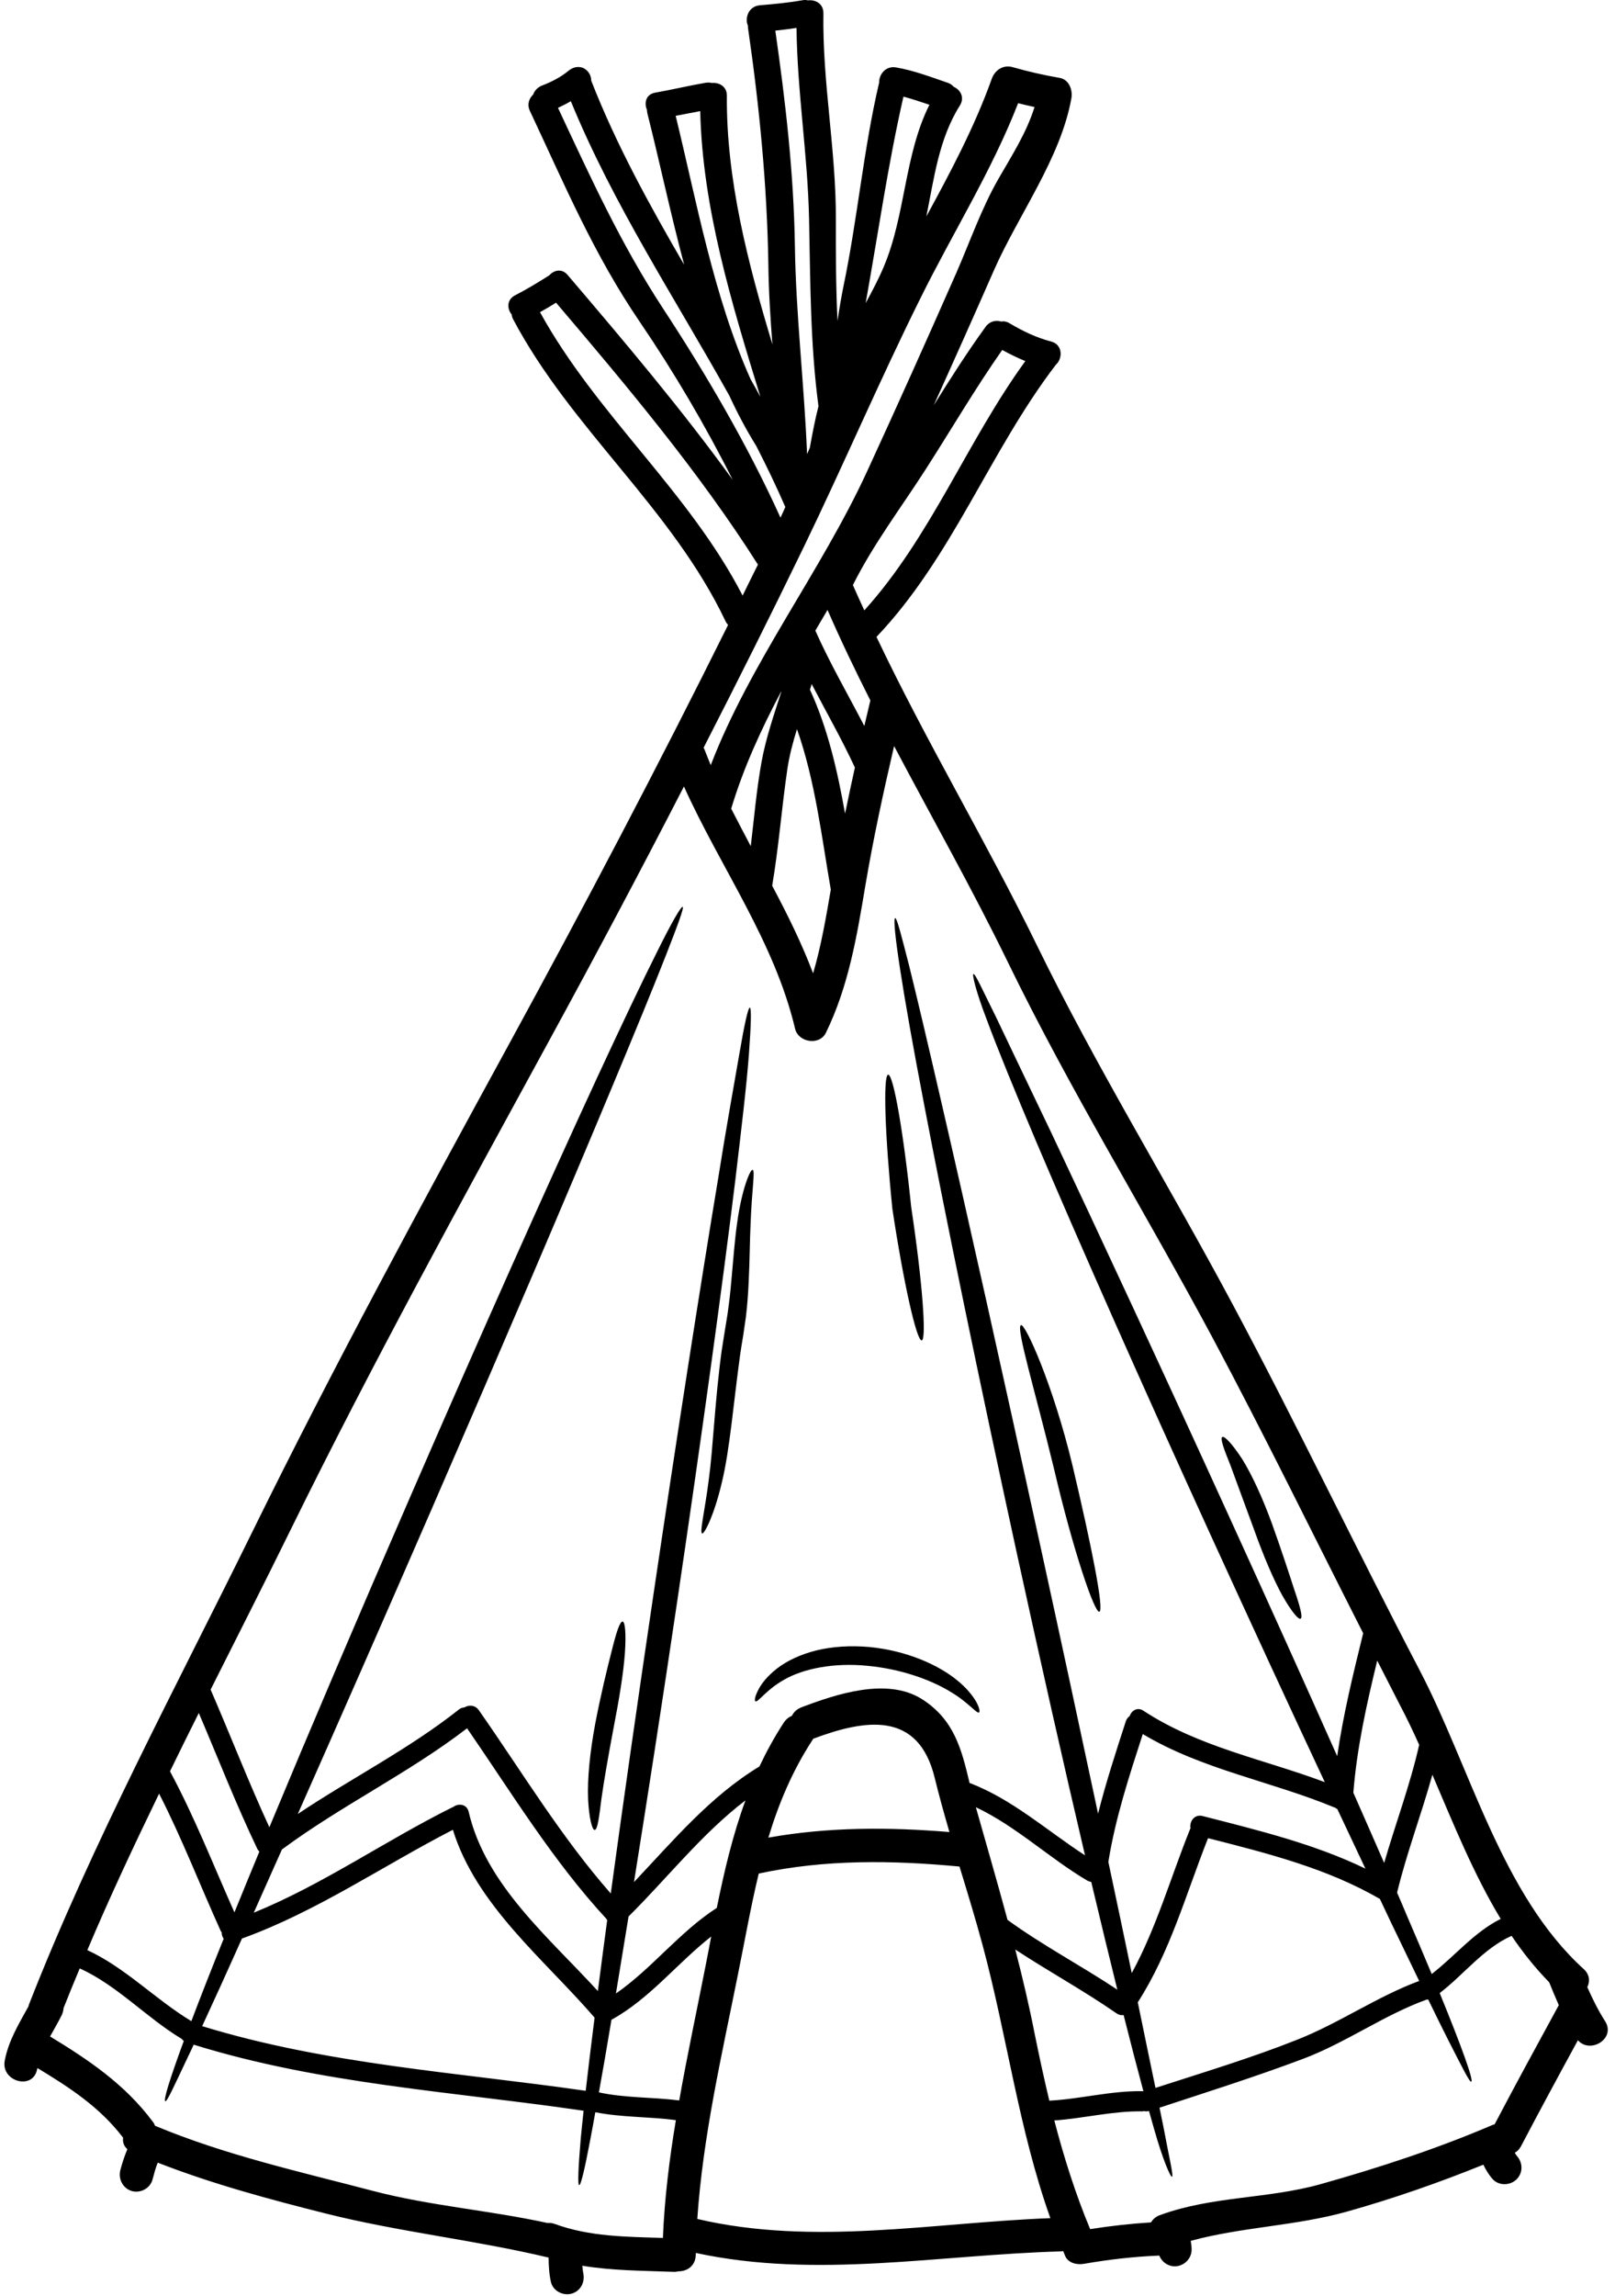 <?xml version="1.0" encoding="UTF-8"?><svg xmlns="http://www.w3.org/2000/svg" xmlns:xlink="http://www.w3.org/1999/xlink" height="120.1" preserveAspectRatio="xMidYMid meet" version="1.0" viewBox="22.5 4.0 84.5 120.1" width="84.5" zoomAndPan="magnify"><g id="change1_1"><path d="M 34.203 105.406 C 34.133 105.312 34.098 105.191 34.098 105.066 C 34.086 105.051 34.074 105.043 34.062 105.027 C 32.973 102.629 32.027 100.164 30.824 97.816 C 29.516 100.516 28.238 103.234 27.07 106 C 29.078 106.93 30.621 108.574 32.512 109.715 C 32.973 108.496 33.539 107.051 34.203 105.406 Z M 36.07 100.848 C 36.035 100.809 35.992 100.766 35.965 100.707 C 34.852 98.379 33.914 95.973 32.902 93.598 C 32.395 94.609 31.891 95.629 31.395 96.648 C 32.676 99.027 33.664 101.559 34.766 104.027 C 35.172 103.027 35.605 101.969 36.07 100.848 Z M 53.609 109.539 C 53.598 109.527 53.598 109.516 53.586 109.504 C 50.965 106.473 47.418 103.656 46.195 99.707 C 42.508 101.605 39.078 103.98 35.16 105.395 C 34.367 107.168 33.664 108.715 33.078 109.977 C 39.598 111.98 46.426 112.391 53.145 113.359 C 53.273 112.25 53.426 110.969 53.609 109.539 Z M 54.27 104.43 C 54.25 104.406 54.234 104.383 54.223 104.359 C 51.414 101.316 49.277 97.789 46.938 94.398 C 43.863 96.758 40.352 98.438 37.25 100.738 C 36.73 101.902 36.238 103.008 35.777 104.043 C 39.418 102.559 42.66 100.273 46.176 98.527 C 46.18 98.527 46.188 98.527 46.195 98.527 C 46.461 98.309 46.926 98.34 47.023 98.773 C 47.918 102.598 51.195 105.312 53.781 108.141 C 53.93 106.98 54.094 105.742 54.27 104.43 Z M 57.184 121.055 C 57.27 118.98 57.523 116.93 57.863 114.895 C 56.457 114.703 55.043 114.758 53.648 114.48 C 53.555 115 53.469 115.48 53.387 115.898 C 53.098 117.438 52.895 118.293 52.805 118.293 C 52.719 118.281 52.754 117.41 52.887 115.844 C 52.93 115.414 52.977 114.93 53.035 114.402 C 46.207 113.402 39.258 113.004 32.633 110.945 C 32.547 111.145 32.453 111.332 32.371 111.504 C 31.641 113.043 31.242 113.934 31.152 113.906 C 31.031 113.875 31.387 112.734 32.117 110.75 C 32.066 110.715 32.031 110.68 31.996 110.633 C 31.988 110.633 31.988 110.633 31.984 110.629 C 30.148 109.52 28.637 107.848 26.672 106.957 C 26.383 107.648 26.098 108.34 25.824 109.035 C 25.816 109.16 25.785 109.289 25.719 109.422 C 25.531 109.797 25.32 110.152 25.121 110.516 C 27.164 111.762 29.031 113.016 30.496 114.977 C 30.551 115.047 30.586 115.117 30.613 115.188 C 34.297 116.727 38.176 117.586 42.027 118.598 C 45.039 119.383 48.117 119.609 51.145 120.273 C 51.262 120.262 51.391 120.273 51.531 120.324 C 53.352 120.992 55.27 120.992 57.184 121.055 Z M 59.418 106.816 C 59.52 106.309 59.613 105.801 59.711 105.289 C 57.926 106.688 56.512 108.531 54.492 109.645 C 54.258 111.066 54.035 112.336 53.836 113.441 C 55.219 113.742 56.641 113.684 58.039 113.863 C 58.453 111.512 58.957 109.168 59.418 106.816 Z M 60.004 103.793 C 60.395 101.867 60.836 99.988 61.504 98.168 C 59.219 99.914 57.422 102.223 55.387 104.242 C 55.152 105.672 54.93 107.023 54.727 108.27 C 55.672 107.613 56.504 106.812 57.34 106.012 C 58.184 105.215 59.027 104.418 60.004 103.793 Z M 61.355 35.152 C 61.617 34.609 61.891 34.07 62.156 33.531 C 59.098 28.711 55.293 24.18 51.594 19.832 C 51.32 20.004 51.039 20.172 50.754 20.328 C 53.703 25.691 58.547 29.707 61.355 35.152 Z M 61.773 23.836 C 61.945 24.141 62.117 24.445 62.285 24.754 C 60.781 19.863 59.254 14.871 59.137 9.812 C 58.711 9.895 58.277 9.977 57.852 10.059 C 58.926 14.438 59.836 19.512 61.773 23.836 Z M 63.375 40.199 C 63.375 40.191 63.367 40.188 63.367 40.18 C 62.316 42.164 61.391 44.184 60.758 46.297 C 61.094 46.957 61.438 47.605 61.781 48.258 C 61.957 46.789 62.082 45.312 62.344 43.859 C 62.574 42.598 62.988 41.402 63.375 40.199 Z M 63.336 31.074 C 63.422 30.895 63.508 30.707 63.59 30.52 C 63.121 29.441 62.609 28.379 62.07 27.328 C 61.547 26.488 61.082 25.609 60.66 24.695 C 57.82 19.598 54.59 14.711 52.367 9.293 C 52.152 9.422 51.93 9.531 51.695 9.641 C 53.41 13.297 54.973 16.75 57.207 20.16 C 59.461 23.598 61.633 27.312 63.336 31.074 Z M 64.871 27.422 C 65.004 26.691 65.141 25.965 65.324 25.246 C 64.891 21.98 64.902 18.762 64.832 15.445 C 64.762 12.102 64.211 8.801 64.176 5.461 C 63.809 5.512 63.441 5.566 63.066 5.602 C 63.602 9.328 64.031 13.074 64.09 16.844 C 64.141 20.488 64.582 24.117 64.727 27.75 C 64.773 27.641 64.828 27.535 64.871 27.422 Z M 65.969 50.531 C 65.488 47.758 65.148 44.816 64.199 42.137 C 63.988 42.82 63.801 43.516 63.695 44.234 C 63.398 46.262 63.246 48.305 62.902 50.328 C 63.695 51.82 64.445 53.332 65.043 54.91 C 65.465 53.48 65.715 52.008 65.969 50.531 Z M 66.715 46.559 C 66.879 45.754 67.055 44.945 67.23 44.145 C 66.539 42.656 65.727 41.234 64.969 39.781 C 64.938 39.883 64.906 39.977 64.879 40.074 C 65.816 42.113 66.32 44.328 66.715 46.559 Z M 67.723 41.973 C 67.828 41.527 67.934 41.082 68.039 40.637 C 67.25 39.074 66.492 37.5 65.797 35.902 C 65.586 36.262 65.371 36.621 65.16 36.984 C 65.922 38.695 66.863 40.316 67.723 41.973 Z M 71.129 9.48 C 70.68 9.328 70.227 9.176 69.77 9.055 C 68.957 12.609 68.441 16.254 67.793 19.855 C 68.133 19.23 68.465 18.605 68.742 17.949 C 69.887 15.234 69.812 12.109 71.129 9.48 Z M 72.176 99.824 C 71.906 98.895 71.645 97.965 71.414 97.023 C 70.562 93.457 67.77 93.926 65.047 94.945 C 65.035 94.957 65.035 94.973 65.027 94.984 C 63.953 96.625 63.238 98.344 62.703 100.117 C 65.84 99.555 69 99.562 72.176 99.824 Z M 76.148 22.887 C 75.734 22.719 75.332 22.52 74.938 22.305 C 73.516 24.332 72.266 26.477 70.922 28.566 C 69.637 30.57 68.195 32.461 67.125 34.602 C 67.32 35.047 67.523 35.488 67.723 35.926 C 71.223 32.051 73.094 27.086 76.148 22.887 Z M 77.457 120.02 C 75.805 115.387 75.203 110.547 73.922 105.781 C 73.547 104.383 73.125 103.008 72.703 101.629 C 69.188 101.297 65.676 101.246 62.199 101.996 C 61.781 103.723 61.473 105.488 61.109 107.281 C 60.258 111.523 59.277 115.746 58.984 120.062 C 65.078 121.488 71.293 120.254 77.457 120.02 Z M 76.629 9.598 C 76.344 9.539 76.055 9.469 75.77 9.398 C 74.379 12.965 72.352 16.176 70.656 19.605 C 68.535 23.871 66.656 28.266 64.582 32.555 C 62.867 36.094 61.105 39.613 59.312 43.113 C 59.332 43.141 59.348 43.172 59.359 43.199 C 59.465 43.477 59.578 43.75 59.688 44.02 C 61.754 38.648 65.445 33.902 67.852 28.691 C 69.438 25.246 70.992 21.781 72.523 18.305 C 73.242 16.668 73.852 14.898 74.746 13.344 C 75.461 12.102 76.207 10.945 76.629 9.598 Z M 80.961 108.07 C 80.539 106.367 80.082 104.477 79.598 102.441 C 79.59 102.434 79.586 102.434 79.578 102.43 C 79.516 102.418 79.449 102.398 79.387 102.363 C 77.414 101.199 75.648 99.508 73.559 98.527 C 74.117 100.508 74.688 102.457 75.215 104.418 C 77.051 105.754 79.07 106.812 80.961 108.07 Z M 82.281 113.379 C 82.301 113.379 82.312 113.383 82.328 113.391 C 82.02 112.242 81.668 110.902 81.289 109.395 C 81.176 109.418 81.055 109.398 80.926 109.312 C 79.203 108.117 77.367 107.117 75.621 105.969 C 76.004 107.445 76.355 108.938 76.652 110.457 C 76.883 111.594 77.129 112.734 77.402 113.875 C 79.039 113.789 80.641 113.348 82.281 113.379 Z M 92.465 95.855 C 92.777 93.691 93.297 91.562 93.824 89.426 C 91.207 84.277 88.672 79.086 85.953 73.988 C 82.418 67.387 78.496 61.035 75.219 54.297 C 73.363 50.484 71.266 46.781 69.281 43.023 C 68.719 45.434 68.191 47.875 67.781 50.297 C 67.336 52.961 66.902 55.582 65.711 58.023 C 65.371 58.707 64.27 58.52 64.102 57.812 C 63.012 53.223 60.203 49.391 58.285 45.137 C 55.996 49.586 53.648 54.004 51.254 58.391 C 46.621 66.883 41.984 75.309 37.715 83.996 C 36.34 86.797 34.922 89.582 33.52 92.375 C 34.559 94.77 35.5 97.203 36.594 99.574 C 38.66 94.609 41.18 88.688 43.941 82.344 C 47.684 73.723 51.16 65.953 53.746 60.359 C 55.043 57.562 56.113 55.309 56.887 53.77 C 57.652 52.223 58.145 51.387 58.219 51.434 C 58.297 51.48 57.969 52.363 57.34 53.973 C 56.711 55.578 55.766 57.883 54.578 60.727 C 52.211 66.41 48.863 74.238 45.117 82.859 C 42.566 88.723 40.16 94.199 38.082 98.879 C 40.867 97.016 43.875 95.5 46.508 93.418 C 46.602 93.34 46.703 93.312 46.801 93.305 C 47.031 93.164 47.359 93.172 47.555 93.453 C 49.816 96.684 51.848 100.07 54.457 103.039 C 55.082 98.449 55.844 93.113 56.688 87.414 C 57.945 78.91 59.148 71.227 60.07 65.672 C 60.512 62.895 60.922 60.641 61.188 59.102 C 61.449 57.566 61.645 56.703 61.73 56.703 C 61.82 56.703 61.801 57.566 61.684 59.152 C 61.566 60.746 61.297 62.996 60.965 65.793 C 60.281 71.391 59.215 79.098 57.957 87.598 C 57.16 92.984 56.375 98.039 55.672 102.441 C 57.727 100.27 59.66 97.953 62.234 96.395 C 62.602 95.617 63.02 94.852 63.508 94.102 C 63.625 93.926 63.773 93.809 63.93 93.75 C 64.023 93.562 64.184 93.398 64.422 93.305 C 66.223 92.621 68.895 91.715 70.73 92.867 C 72.434 93.945 72.816 95.52 73.23 97.258 C 75.453 98.098 77.281 99.75 79.27 101.043 C 78.164 96.336 76.941 90.918 75.68 85.137 C 73.699 76.035 72 67.785 70.855 61.785 C 69.703 55.801 69.141 52.047 69.34 52.02 C 69.43 52.02 69.66 52.922 70.082 54.57 C 70.492 56.227 71.059 58.633 71.742 61.598 C 73.117 67.543 74.949 75.766 76.934 84.859 C 78.027 89.863 79.047 94.609 79.953 98.863 C 80.363 97.23 80.891 95.621 81.41 94.016 C 81.453 93.898 81.523 93.82 81.605 93.758 C 81.703 93.477 82.008 93.266 82.328 93.48 C 85.227 95.383 88.621 96.016 91.816 97.215 C 89.988 93.316 87.949 88.898 85.805 84.207 C 82.164 76.23 78.949 68.969 76.699 63.672 C 75.582 61.027 74.699 58.867 74.137 57.355 C 73.562 55.859 73.352 54.957 73.434 54.945 C 73.527 54.926 73.879 55.719 74.598 57.164 C 75.289 58.613 76.289 60.711 77.531 63.301 C 79.984 68.5 83.336 75.695 86.969 83.672 C 88.953 88.02 90.816 92.148 92.465 95.855 Z M 93.941 101.738 C 93.473 100.75 92.984 99.707 92.473 98.625 C 92.43 98.602 92.391 98.578 92.355 98.547 C 92.336 98.543 92.324 98.543 92.312 98.535 C 88.988 97.16 85.402 96.559 82.293 94.699 C 81.582 96.895 80.855 99.105 80.492 101.387 C 80.938 103.48 81.348 105.438 81.715 107.203 C 83.016 104.816 83.758 102.172 84.777 99.648 C 84.781 99.637 84.789 99.637 84.789 99.633 C 84.723 99.293 84.98 98.871 85.426 98.988 C 88.305 99.727 91.254 100.438 93.941 101.738 Z M 96.754 107.613 C 96.309 106.695 95.82 105.676 95.285 104.566 C 95.094 104.168 94.895 103.746 94.695 103.316 C 94.691 103.316 94.684 103.316 94.676 103.312 C 91.922 101.715 88.777 100.926 85.707 100.145 C 84.559 103.047 83.727 106.094 82.031 108.73 C 82.383 110.434 82.691 111.938 82.957 113.207 C 85.441 112.402 87.961 111.645 90.387 110.68 C 92.594 109.805 94.535 108.438 96.754 107.613 Z M 96.754 95.262 C 96.438 94.559 96.105 93.859 95.754 93.195 C 95.352 92.414 94.957 91.637 94.559 90.859 C 94.004 93.137 93.496 95.418 93.309 97.766 C 93.875 99.051 94.418 100.281 94.922 101.441 C 95.52 99.375 96.281 97.359 96.754 95.262 Z M 97.41 107.25 C 98.641 106.297 99.621 105.066 101.02 104.367 C 99.594 102.012 98.539 99.379 97.445 96.828 C 96.871 98.895 96.105 100.902 95.598 102.992 C 95.773 103.398 95.949 103.805 96.109 104.191 C 96.59 105.301 97.023 106.328 97.41 107.25 Z M 104.059 108.879 C 103.883 108.48 103.719 108.082 103.555 107.68 C 102.824 106.934 102.176 106.121 101.59 105.254 C 100.121 105.906 99.094 107.281 97.828 108.246 C 99.004 111.125 99.617 112.836 99.477 112.883 C 99.391 112.914 98.992 112.109 98.266 110.688 C 97.965 110.094 97.621 109.395 97.23 108.59 C 97.199 108.59 97.172 108.586 97.148 108.586 C 94.887 109.406 92.926 110.844 90.668 111.691 C 88.195 112.621 85.676 113.418 83.168 114.242 C 83.238 114.594 83.309 114.93 83.371 115.234 C 83.68 116.895 83.914 117.828 83.82 117.855 C 83.746 117.879 83.359 117.023 82.887 115.367 C 82.805 115.074 82.711 114.754 82.617 114.414 C 82.516 114.441 82.434 114.438 82.359 114.418 C 82.336 114.418 82.312 114.434 82.281 114.434 C 80.727 114.406 79.211 114.801 77.664 114.91 C 78.168 116.848 78.777 118.77 79.539 120.594 C 80.598 120.426 81.652 120.309 82.723 120.242 C 82.84 120.043 83.02 119.914 83.219 119.852 C 83.23 119.852 83.238 119.84 83.25 119.84 C 85.969 118.859 88.836 119.016 91.594 118.242 C 94.637 117.387 97.684 116.391 100.594 115.145 C 100.629 115.129 100.672 115.121 100.703 115.109 C 101.801 113.02 102.93 110.949 104.059 108.879 Z M 106.477 109.711 C 107.066 110.617 105.715 111.453 105.059 110.715 C 104.055 112.555 103.059 114.395 102.086 116.25 C 102 116.414 101.887 116.527 101.758 116.598 C 101.781 116.637 101.805 116.684 101.836 116.727 C 101.84 116.738 101.84 116.738 101.852 116.75 C 102.18 117.102 102.203 117.637 101.852 117.988 C 101.523 118.316 100.934 118.34 100.609 117.988 C 100.402 117.762 100.242 117.496 100.113 117.223 C 97.785 118.164 95.391 119 92.98 119.676 C 90.293 120.43 87.48 120.477 84.801 121.207 C 84.828 121.355 84.848 121.508 84.848 121.66 C 84.852 122.141 84.441 122.539 83.969 122.539 C 83.594 122.539 83.285 122.301 83.156 121.977 C 81.832 122.031 80.539 122.18 79.227 122.406 C 78.871 122.473 78.402 122.383 78.234 122.004 C 78.199 121.918 78.164 121.828 78.129 121.742 C 78.094 121.746 78.059 121.75 78.016 121.758 C 71.625 121.934 65.234 123.207 58.91 121.84 C 58.902 121.875 58.902 121.918 58.902 121.949 C 58.891 122.523 58.441 122.805 57.996 122.801 C 57.914 122.816 57.828 122.836 57.734 122.828 C 56.141 122.766 54.531 122.77 52.969 122.508 C 52.98 122.637 52.992 122.766 53.016 122.887 C 53.121 123.355 52.883 123.836 52.406 123.969 C 51.957 124.094 51.43 123.824 51.324 123.355 C 51.23 122.934 51.207 122.508 51.203 122.082 C 47.34 121.16 43.395 120.746 39.527 119.773 C 36.551 119.023 33.605 118.23 30.754 117.117 C 30.645 117.375 30.562 117.695 30.484 117.988 C 30.367 118.453 29.859 118.727 29.41 118.605 C 28.941 118.477 28.68 117.988 28.793 117.52 C 28.891 117.141 29.012 116.777 29.164 116.414 C 28.977 116.25 28.91 116.035 28.941 115.812 C 27.734 114.223 26.133 113.18 24.457 112.168 C 24.453 112.191 24.449 112.215 24.441 112.238 C 24.223 113.348 22.531 112.875 22.75 111.77 C 22.949 110.727 23.492 109.848 23.992 108.938 C 23.996 108.906 24.004 108.879 24.016 108.844 C 27.348 100.336 31.68 92.305 35.707 84.113 C 39.977 75.426 44.566 66.977 49.203 58.484 C 53.129 51.289 56.949 44.031 60.594 36.688 C 60.547 36.633 60.5 36.574 60.465 36.5 C 57.668 30.602 52.387 26.445 49.348 20.699 C 49.301 20.617 49.281 20.535 49.273 20.453 C 49.027 20.148 49.004 19.676 49.453 19.445 C 50.055 19.137 50.637 18.781 51.207 18.422 C 51.215 18.418 51.227 18.418 51.23 18.41 C 51.477 18.129 51.895 18.02 52.203 18.387 C 55.137 21.828 58.148 25.383 60.836 29.098 C 59.402 26.246 57.746 23.438 55.996 20.867 C 53.566 17.305 52.051 13.684 50.227 9.805 C 50.066 9.465 50.18 9.148 50.395 8.949 C 50.465 8.738 50.637 8.562 50.863 8.473 C 51.355 8.285 51.836 8.039 52.238 7.707 C 52.531 7.461 52.941 7.414 53.227 7.707 C 53.355 7.836 53.434 8.023 53.434 8.219 C 54.75 11.586 56.488 14.734 58.297 17.848 C 57.582 15.164 57.008 12.449 56.371 9.926 C 56.359 9.859 56.352 9.805 56.348 9.742 C 56.195 9.383 56.293 8.926 56.793 8.844 C 57.668 8.691 58.539 8.48 59.426 8.328 C 59.543 8.312 59.648 8.316 59.742 8.34 C 60.121 8.301 60.535 8.516 60.531 9.008 C 60.496 13.383 61.625 17.742 62.914 22.016 C 62.809 20.641 62.719 19.266 62.703 17.879 C 62.637 13.711 62.238 9.594 61.637 5.461 C 61.633 5.426 61.633 5.383 61.633 5.348 C 61.457 4.949 61.66 4.336 62.246 4.277 C 62.988 4.215 63.73 4.145 64.469 4.016 C 64.582 3.992 64.68 3.996 64.773 4.02 C 65.16 3.969 65.586 4.191 65.582 4.688 C 65.523 8.301 66.246 11.844 66.234 15.445 C 66.23 17.242 66.234 19.016 66.32 20.785 C 66.418 20.133 66.52 19.516 66.633 18.969 C 67.371 15.434 67.676 11.82 68.5 8.312 C 68.488 7.895 68.84 7.434 69.379 7.527 C 70.316 7.684 71.195 8.027 72.082 8.328 C 72.223 8.375 72.324 8.449 72.398 8.539 C 72.75 8.695 72.984 9.09 72.727 9.512 C 71.625 11.254 71.375 13.309 70.969 15.32 C 72.242 12.984 73.488 10.641 74.391 8.121 C 74.547 7.68 74.98 7.375 75.465 7.508 C 76.289 7.742 77.105 7.93 77.945 8.074 C 78.445 8.164 78.637 8.719 78.555 9.152 C 77.992 12.285 75.777 15.25 74.5 18.148 C 73.465 20.508 72.418 22.852 71.355 25.199 C 72.223 23.809 73.105 22.422 74.074 21.086 C 74.281 20.801 74.605 20.734 74.879 20.816 C 75.02 20.793 75.172 20.816 75.324 20.91 C 76.016 21.32 76.719 21.66 77.496 21.863 C 78.117 22.027 78.109 22.754 77.742 23.082 C 74.277 27.609 72.336 33.129 68.371 37.301 C 68.367 37.309 68.359 37.309 68.359 37.312 C 70.949 42.766 74.086 47.988 76.734 53.406 C 79.867 59.828 83.594 65.863 86.957 72.152 C 90.348 78.492 93.441 84.977 96.773 91.352 C 99.43 96.43 101.043 103.066 105.363 106.992 C 105.684 107.285 105.695 107.645 105.551 107.938 C 105.82 108.543 106.113 109.141 106.477 109.711" fill="inherit"/><path d="M 90.223 87.156 C 90.523 88.031 90.676 88.602 90.551 88.664 C 90.434 88.73 90.055 88.266 89.586 87.438 C 89.125 86.598 88.609 85.387 88.129 84.043 C 87.645 82.719 87.199 81.527 86.883 80.652 C 86.531 79.785 86.328 79.227 86.457 79.16 C 86.566 79.098 86.977 79.523 87.496 80.32 C 88.012 81.152 88.562 82.352 89.055 83.703 C 89.539 85.055 89.938 86.273 90.223 87.156" fill="inherit"/><path d="M 78.613 80.641 C 79.602 84.824 80.285 88.219 80.02 88.301 C 79.766 88.379 78.637 85.047 77.66 80.875 C 76.664 76.758 75.629 73.398 75.922 73.309 C 76.148 73.238 77.59 76.398 78.613 80.641" fill="inherit"/><path d="M 73.582 93.02 C 73.758 93.34 73.773 93.535 73.727 93.57 C 73.594 93.645 73.172 93.031 72.172 92.453 C 71.18 91.859 69.645 91.293 67.883 91.129 C 66.113 90.953 64.523 91.285 63.543 91.848 C 62.555 92.398 62.164 93.066 62.023 92.984 C 61.969 92.953 61.992 92.75 62.156 92.426 C 62.309 92.102 62.637 91.672 63.156 91.27 C 63.68 90.863 64.398 90.527 65.23 90.32 C 66.062 90.121 67.004 90.059 67.969 90.145 C 69.91 90.328 71.574 91.066 72.57 91.879 C 73.07 92.281 73.398 92.695 73.582 93.02" fill="inherit"/><path d="M 70.176 67.137 C 70.75 70.938 70.992 74.062 70.727 74.109 C 70.461 74.156 69.77 71.078 69.191 67.23 C 68.801 63.379 68.699 60.242 68.969 60.211 C 69.246 60.184 69.781 63.285 70.176 67.137" fill="inherit"/><path d="M 61.879 65.188 C 62.023 65.227 61.832 66.273 61.773 67.996 C 61.73 68.855 61.73 69.887 61.672 71.043 C 61.648 71.613 61.602 72.262 61.527 72.883 C 61.48 73.199 61.434 73.52 61.387 73.844 C 61.332 74.156 61.285 74.473 61.234 74.797 C 60.875 77.387 60.688 79.816 60.27 81.535 C 59.859 83.285 59.355 84.23 59.242 84.207 C 59.09 84.172 59.367 83.094 59.582 81.414 C 59.816 79.711 59.895 77.324 60.258 74.656 C 60.359 74 60.465 73.355 60.566 72.734 C 60.652 72.113 60.719 71.559 60.766 70.98 C 60.871 69.844 60.945 68.805 61.074 67.93 C 61.316 66.176 61.762 65.145 61.879 65.188" fill="inherit"/><path d="M 55.078 88.816 C 55.207 88.828 55.266 89.457 55.195 90.469 C 55.125 91.473 54.902 92.848 54.613 94.328 C 54.332 95.816 54.098 97.152 53.965 98.105 C 53.844 99.082 53.762 99.715 53.613 99.715 C 53.484 99.715 53.32 99.109 53.27 98.098 C 53.227 97.055 53.363 95.656 53.645 94.148 C 53.934 92.645 54.258 91.316 54.504 90.355 C 54.742 89.398 54.93 88.801 55.078 88.816" fill="inherit"/></g></svg>